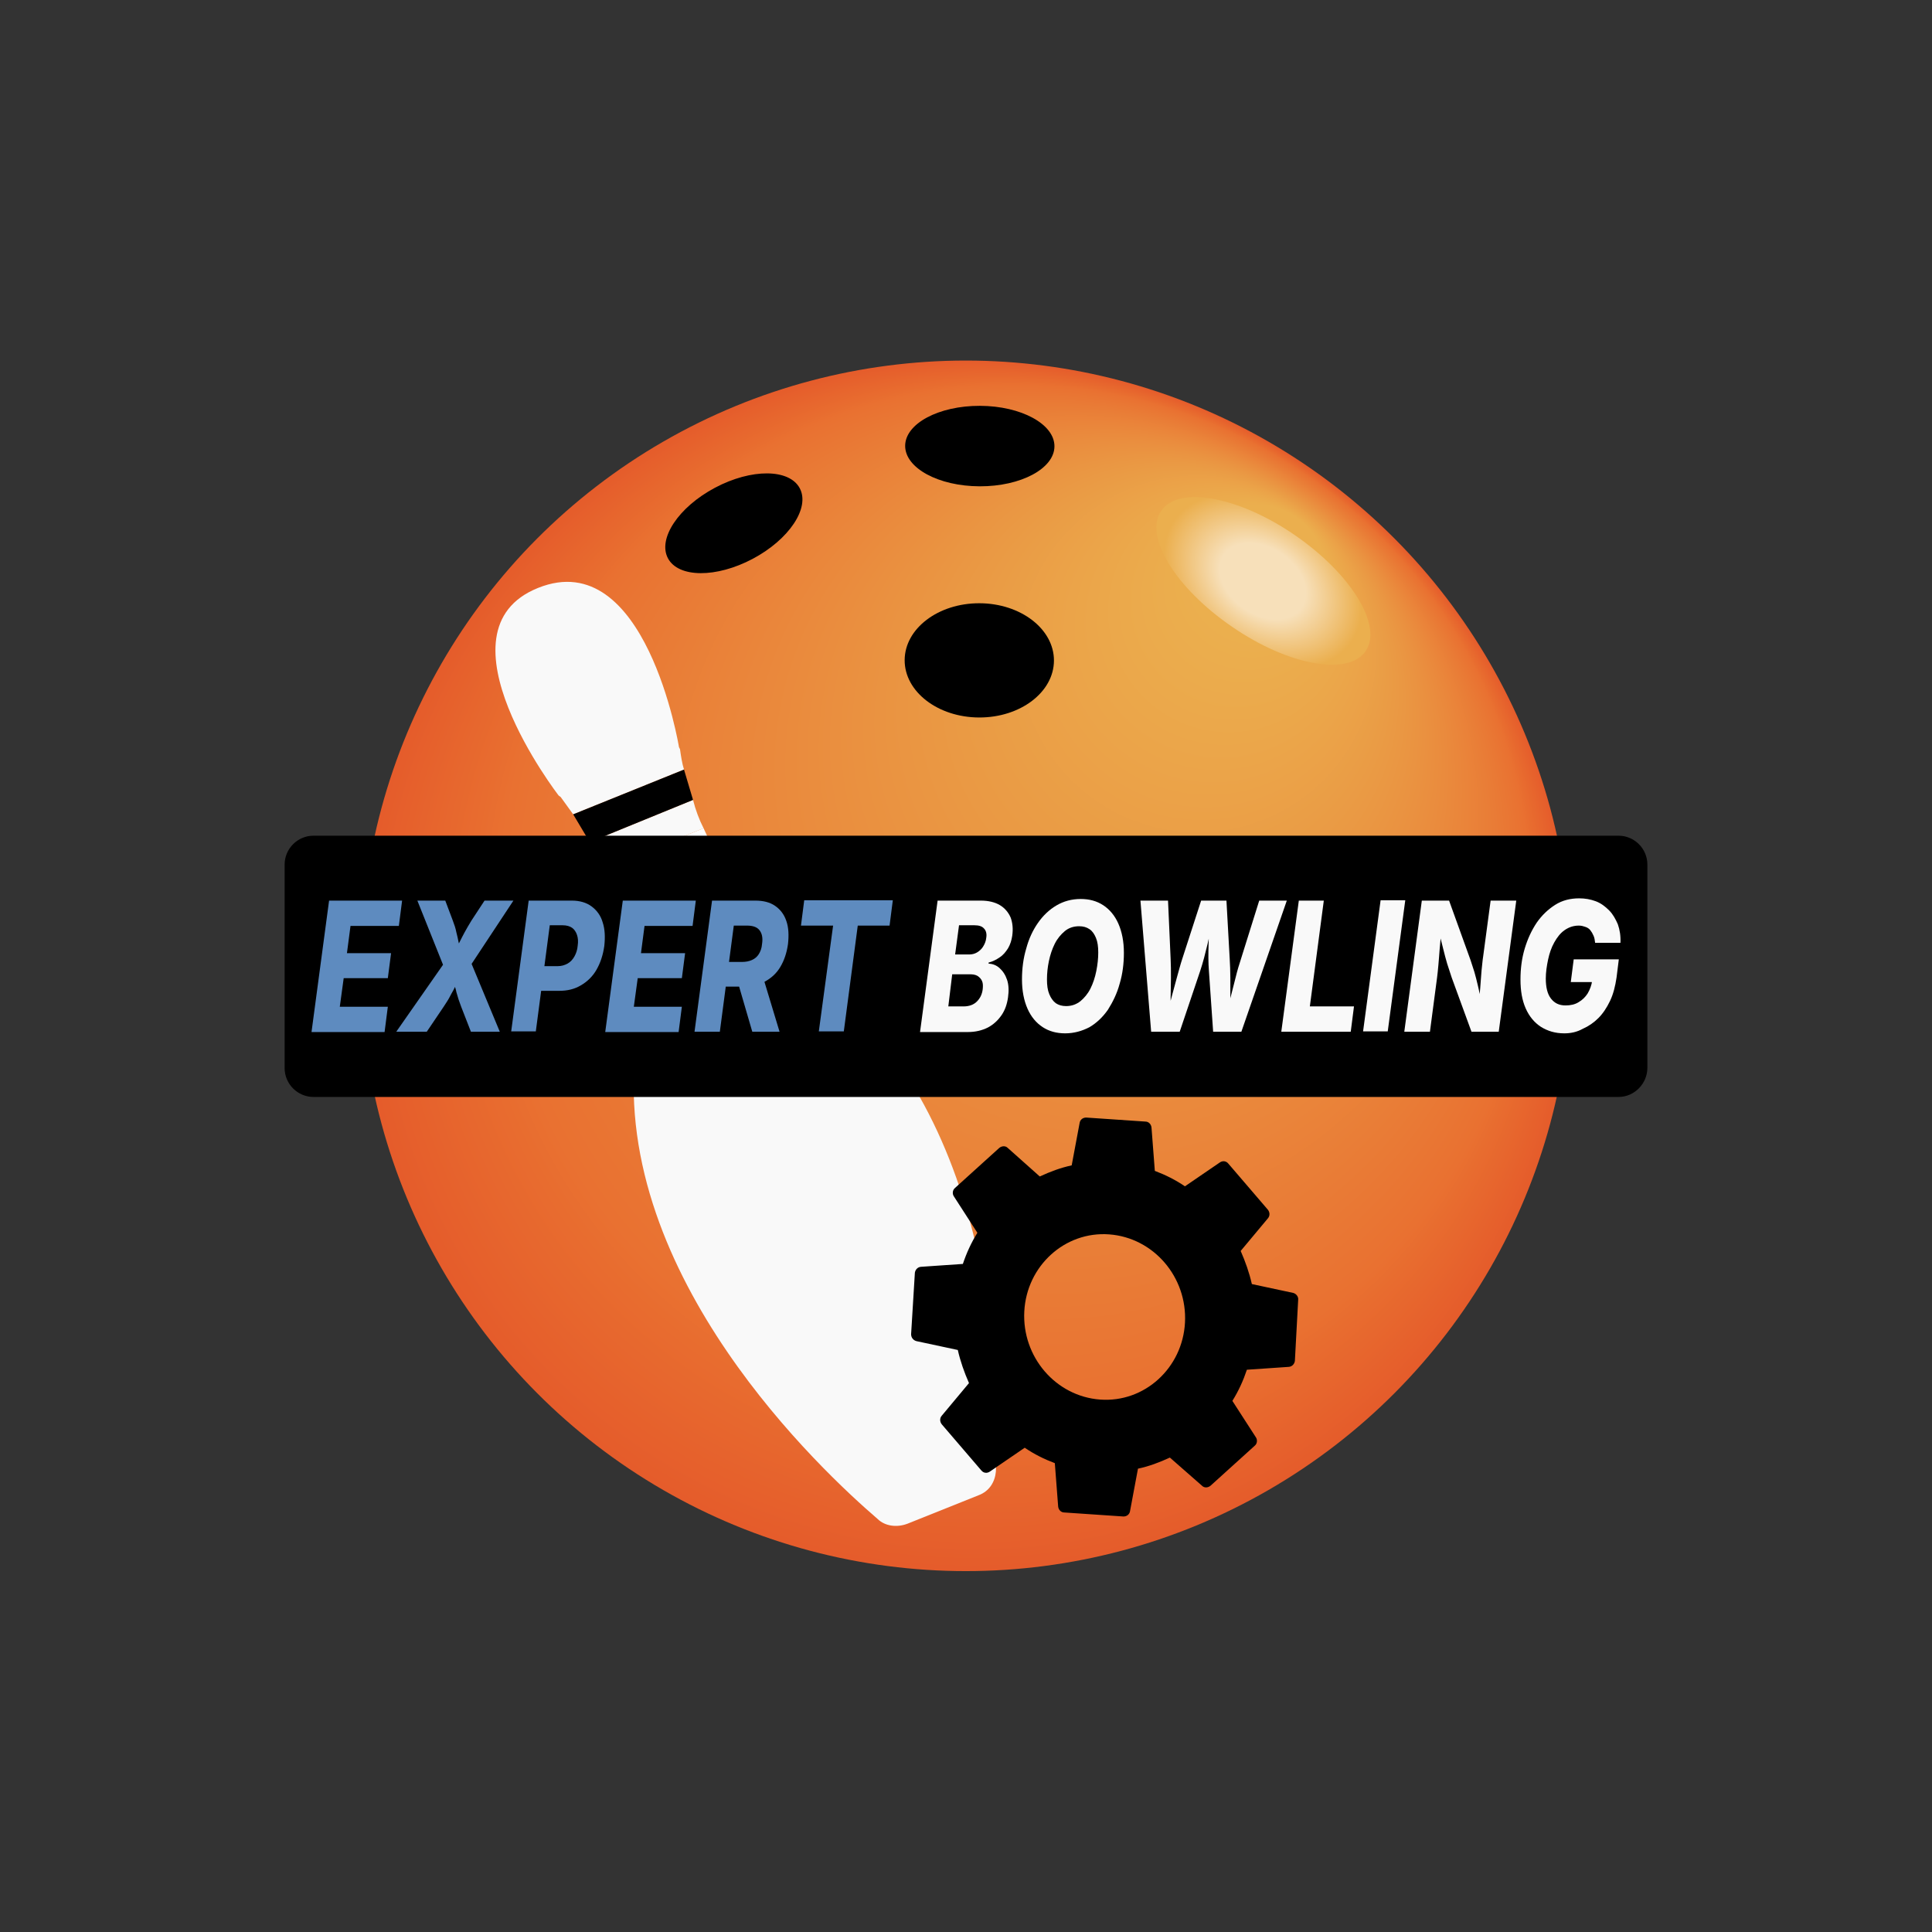 <?xml version="1.0" encoding="UTF-8"?> <svg xmlns:x="&#38;ns_extend;" xmlns:i="&#38;ns_ai;" xmlns:graph="&#38;ns_graphs;" xmlns="http://www.w3.org/2000/svg" xmlns:xlink="http://www.w3.org/1999/xlink" id="лого" x="0px" y="0px" viewBox="0 0 595.3 595.3" style="enable-background:new 0 0 595.3 595.3;" xml:space="preserve"><rect x="0" y="0" width="595.3" height="595.3" fill="#333333" stroke="none"/> <style type="text/css"> .st0{fill:url(#SVGID_1_);} .st1{fill:#F9F9F9;} .st2{fill:#FFFFFF;} .st3{fill:url(#SVGID_00000143582333849125679440000008768861472468064164_);} .st4{fill:#5E8BBF;} </style> <switch> <g i:extraneous="self"> <g> <g> <radialGradient id="SVGID_1_" cx="297.638" cy="297.638" r="186.535" fx="398.793" fy="161.274" gradientUnits="userSpaceOnUse"> <stop offset="0.11" style="stop-color:#EBAF4E"></stop> <stop offset="0.849" style="stop-color:#E97131"></stop> <stop offset="0.881" style="stop-color:#E86C2F"></stop> <stop offset="0.998" style="stop-color:#E55C2B"></stop> </radialGradient> <circle class="st0" cx="297.6" cy="297.6" r="186.5"></circle> </g> <g transform="matrix(3.09 -1.561 1.545 3.058 208.597 288.12)"> <path class="st1" d="M3.8,56c-0.5,0.8-1.3,1.3-2.3,1.2l-6.8-0.6c-1-0.1-1.9-0.7-2.2-1.6C-10,48.9-18.8,24.8-8,7.7 c2.6-4,4.1-8.5,4.6-13.2l9.7,0.8c0,4.8,1.1,9.5,3.2,13.9C18.4,28,7,50.3,3.8,56z M-3.2-8.3l9.6,0.8c0-0.9,0.1-1.8,0.3-2.7 L-3.2-11C-3.2-10.1-3.2-9.2-3.2-8.3z M-3.7-15.8c0.1,0.6,0.2,1.3,0.3,1.9L7.2-13c0.1-0.6,0.3-1.2,0.5-1.8l0-0.2 c0,0,5.5-17.6-4.8-18.5C-7.3-34.4-3.8-16-3.8-16L-3.7-15.8z"></path> <polygon points="-3.4,-13.9 -3.2,-11 6.7,-10.2 7.2,-13 "></polygon> <polygon class="st2" points="-3.2,-8.3 -3.4,-5.5 6.3,-4.6 6.4,-7.5 "></polygon> </g> <radialGradient id="SVGID_00000114067526984825602700000013846409566980160926_" cx="412.236" cy="160.288" r="22.972" gradientTransform="matrix(1.19 0.818 -0.579 0.84 -8.645 -292.788)" gradientUnits="userSpaceOnUse"> <stop offset="0.434" style="stop-color:#F7E0BA"></stop> <stop offset="1" style="stop-color:#EBAF4E"></stop> </radialGradient> <path style="fill:url(#SVGID_00000114067526984825602700000013846409566980160926_);" d="M420.8,200.6 c-5.3,7.8-23.8,4.5-41.2-7.5c-17.4-11.9-27.2-27.9-21.8-35.7c5.3-7.8,23.8-4.5,41.2,7.5S426.1,192.8,420.8,200.6z"></path> <g transform="matrix(1.145 0.3 -0.3 1.145 290.006 307.069)"> <g> <path d="M108.2,51.4l-11,0.5c-1.4-2.7-3.1-5.2-5-7.6l4.7-10c0.4-0.8,0.1-1.7-0.6-2.2l-13-9c-0.7-0.5-1.6-0.4-2.2,0.3l-7.2,8.3 c-2.8-1-5.7-1.6-8.6-1.9l-3.7-10.7c-0.3-0.8-1.1-1.3-1.9-1.1l-15.2,2.9c-0.8,0.2-1.4,0.9-1.3,1.8l0.8,11.2 c-2.6,1.3-5,3-7.3,4.9l-10-5.1c-0.7-0.4-1.6-0.1-2.1,0.6l-8.5,13c-0.5,0.7-0.3,1.7,0.3,2.2l8.3,7.6c-0.9,2.9-1.4,5.8-1.6,8.8 l-10.4,3.5c-0.8,0.3-1.2,1.1-1.1,1.9L14.7,87c0.2,0.8,0.9,1.4,1.8,1.4l11-0.5c1.4,2.7,3.1,5.2,5,7.6l-4.7,10 c-0.4,0.8-0.1,1.7,0.6,2.2l13,9c0.7,0.5,1.6,0.4,2.2-0.3l7.2-8.3c2.8,1,5.7,1.6,8.6,1.9l3.7,10.7c0.3,0.8,1.1,1.3,1.9,1.1 l15.2-2.9c0.8-0.2,1.4-0.9,1.3-1.8l-0.8-11.2c2.6-1.3,5-3,7.3-4.9l10,5c0.7,0.4,1.6,0.1,2.1-0.6l8.5-13 c0.5-0.7,0.3-1.7-0.3-2.2l-8.3-7.6c0.9-2.9,1.4-5.8,1.6-8.8l10.4-3.5c0.8-0.3,1.2-1.1,1.1-1.9l-3.2-15.6 C109.8,52,109,51.4,108.2,51.4L108.2,51.4z M82.9,66c2.4,11.6-4.9,22.9-16.3,25s-22.5-5.6-24.9-17.2s4.9-22.9,16.3-25 S80.5,54.4,82.9,66z"></path> </g> </g> <g> <ellipse transform="matrix(3.217664e-03 -1 1 3.217664e-03 163.532 438.904)" cx="301.9" cy="137.4" rx="12.4" ry="23"></ellipse> <ellipse transform="matrix(0.883 -0.469 0.469 0.883 -49.17 125.072)" cx="226.2" cy="161.1" rx="23" ry="12.4"></ellipse> <ellipse transform="matrix(3.217664e-03 -1 1 3.217664e-03 97.278 504.522)" cx="301.7" cy="203.5" rx="17.6" ry="23"></ellipse> </g> <path d="M498.7,338H96.6c-4.9,0-8.9-4-8.9-8.9v-62.7c0-4.9,4-8.9,8.9-8.9h402.1c4.9,0,8.9,4,8.9,8.9V329 C507.6,333.9,503.6,338,498.7,338z"></path> <g> <g> <path class="st4" d="M96,317.9l5.4-40.4h22.5l-1,7.8H108l-1.1,8.4h13.6l-1,7.7h-13.6l-1.2,8.8h14.8l-1,7.8H96z"></path> <path class="st4" d="M122.1,317.9l16.9-24.2l-1,7.3l-9.4-23.5h8.6l2.3,6.1c0.5,1.3,0.9,2.5,1.1,3.6c0.3,1.1,0.5,2.1,0.7,3.1 c0.2,1,0.5,2,0.8,2.9H140c0.6-1,1.1-1.9,1.6-2.9c0.5-1,1-2,1.6-3.1c0.6-1.1,1.3-2.3,2.1-3.6l4-6.1h8.9l-15.2,23l0.9-6.9 l10.1,24.3h-8.9l-3-7.7c-0.4-1.2-0.8-2.1-1-2.9s-0.5-1.5-0.6-2.2c-0.2-0.7-0.4-1.4-0.7-2.2h1.1c-0.5,0.8-0.9,1.5-1.2,2.2 c-0.4,0.7-0.8,1.4-1.2,2.2s-1.1,1.8-1.8,2.9l-5.2,7.7H122.1z"></path> <path class="st4" d="M157.5,317.9l5.4-40.4h13.3c2.4,0,4.5,0.6,6.1,1.8c1.6,1.2,2.8,2.8,3.4,4.9c0.7,2.1,0.8,4.5,0.5,7.3 c-0.4,2.8-1.2,5.2-2.4,7.3c-1.2,2.1-2.9,3.7-4.8,4.8c-2,1.2-4.2,1.7-6.7,1.7H164l1-7.6h6.8c1.2,0,2.2-0.3,3.1-0.8 c0.9-0.5,1.6-1.3,2.1-2.2c0.5-0.9,0.9-2,1-3.3c0.2-1.3,0.1-2.4-0.2-3.3c-0.3-0.9-0.8-1.7-1.5-2.2c-0.7-0.5-1.7-0.8-2.9-0.8h-4 l-4.3,32.7H157.5z"></path> <path class="st4" d="M186.5,317.9l5.4-40.4h22.5l-1,7.8h-14.8l-1.1,8.4h13.6l-1,7.7h-13.6l-1.2,8.8h14.8l-1,7.8H186.5z"></path> <path class="st4" d="M214,317.9l5.4-40.4h13.3c2.5,0,4.5,0.5,6.1,1.6s2.8,2.6,3.5,4.7c0.7,2,0.8,4.4,0.5,7.1 c-0.4,2.8-1.2,5.1-2.4,7.1c-1.2,2-2.8,3.4-4.8,4.5c-1.9,1-4.1,1.5-6.6,1.5h-8.5l1-7.6h7.1c1.2,0,2.2-0.2,3.1-0.6s1.6-1,2.1-1.8 c0.5-0.8,0.9-1.8,1-3.1c0.3-1.9,0-3.3-0.8-4.3s-2.1-1.4-3.9-1.4h-4l-4.3,32.7H214z M231.8,317.9l-5.4-18.5h8.2l5.6,18.5H231.8z "></path> <path class="st4" d="M246.8,285.2l1-7.8h27.3l-1,7.8h-9.8l-4.3,32.6h-7.7l4.4-32.6H246.8z"></path> <path class="st1" d="M283.5,317.9l5.4-40.4h13.3c2.4,0,4.4,0.5,5.9,1.4c1.5,0.9,2.6,2.2,3.3,3.8c0.6,1.6,0.8,3.5,0.5,5.6 c-0.2,1.4-0.6,2.7-1.3,3.9c-0.7,1.1-1.5,2.1-2.6,2.8c-1,0.7-2.2,1.3-3.4,1.6v0.3c1.3,0.1,2.4,0.5,3.4,1.4 c1,0.9,1.8,2.1,2.3,3.6c0.5,1.5,0.6,3.3,0.3,5.4c-0.3,2.1-0.9,3.9-2,5.5c-1.1,1.6-2.5,2.9-4.2,3.8c-1.8,0.9-3.8,1.4-6.2,1.4 H283.5z M292.2,310.1h4.7c1.7,0,3.1-0.5,4.1-1.5s1.6-2.2,1.8-3.8c0.1-1,0.1-1.8-0.2-2.5c-0.3-0.7-0.8-1.2-1.4-1.6 c-0.7-0.4-1.5-0.5-2.5-0.5h-5.3L292.2,310.1z M294.3,294.1h4.3c0.9,0,1.7-0.2,2.4-0.6s1.4-1,1.9-1.8c0.5-0.8,0.9-1.7,1-2.8 c0.2-1.2-0.1-2.2-0.7-2.8c-0.6-0.7-1.6-1-2.9-1h-4.8L294.3,294.1z"></path> <path class="st1" d="M328.2,318.4c-2.6,0-4.9-0.6-6.9-1.9s-3.6-3.2-4.7-5.7c-1.1-2.5-1.7-5.5-1.7-9c0-3.3,0.4-6.5,1.3-9.5 c0.8-3,2-5.6,3.6-7.9c1.6-2.3,3.5-4.1,5.7-5.4c2.2-1.3,4.7-2,7.5-2c2.6,0,4.9,0.6,6.9,1.9c2,1.3,3.6,3.2,4.7,5.7 c1.1,2.5,1.7,5.5,1.7,9c0,3.3-0.4,6.5-1.3,9.5c-0.8,3-2.1,5.6-3.6,8c-1.6,2.3-3.5,4.1-5.7,5.4 C333.4,317.7,330.9,318.4,328.2,318.4z M328.5,310c1.7,0,3.1-0.5,4.4-1.5c1.2-1,2.3-2.3,3.1-3.9c0.8-1.6,1.4-3.4,1.8-5.4 s0.6-3.9,0.6-5.7c0-1.8-0.2-3.3-0.7-4.5s-1.1-2.1-2-2.7c-0.9-0.6-1.9-0.9-3.2-0.9c-1.7,0-3.2,0.5-4.4,1.5 c-1.2,1-2.3,2.3-3.1,3.9c-0.8,1.6-1.4,3.4-1.8,5.3c-0.4,1.9-0.6,3.8-0.6,5.7c0,1.8,0.2,3.3,0.7,4.5c0.5,1.2,1.1,2.1,2,2.8 C326.2,309.7,327.2,310,328.5,310z"></path> <path class="st1" d="M354.7,317.9l-3.3-40.4h8.5l0.8,17.9c0.1,1.8,0.1,3.8,0.1,5.9c0,2.1-0.1,4.2-0.1,6.3c0,2.1,0,4.1,0,6h-1.4 c0.5-1.9,1.1-3.9,1.6-6c0.6-2.1,1.1-4.2,1.7-6.3s1.1-4.1,1.7-5.9l5.8-17.9h7.8l1,17.9c0.1,1.8,0.2,3.8,0.2,5.9 c0,2.1,0,4.2,0,6.3c0,2.1,0,4.1,0,6h-1.5c0.5-1.9,1-3.9,1.5-6c0.5-2.1,1.1-4.2,1.6-6.3c0.5-2.1,1.1-4.1,1.7-5.9l5.6-17.9h8.5 l-14,40.4h-8.7l-1.3-18.7c-0.2-2.6-0.2-5.3-0.1-8.3c0.1-3,0.1-5.9,0-8.9h2c-0.9,2.9-1.7,5.8-2.3,8.8c-0.7,2.9-1.4,5.7-2.3,8.4 l-6.3,18.7H354.7z"></path> <path class="st1" d="M394.8,317.9l5.4-40.4h7.7l-4.3,32.6h13.6l-1,7.8H394.8z"></path> <path class="st1" d="M433,277.4l-5.4,40.4H420l5.4-40.4H433z"></path> <path class="st1" d="M432.7,317.9l5.4-40.4h8.4l6.6,18.3c0.4,1.2,0.8,2.4,1.2,3.7c0.4,1.3,0.7,2.7,1.1,4.3s0.7,3.4,1,5.5h-0.7 c0.1-1.5,0.2-3.1,0.4-4.9c0.1-1.8,0.3-3.6,0.4-5.3c0.2-1.7,0.3-3.2,0.5-4.4l2.3-17.2h7.9l-5.4,40.4h-8.4l-6.1-16.7 c-0.5-1.5-1-3-1.4-4.3s-0.8-2.9-1.2-4.5c-0.4-1.6-0.9-3.5-1.4-5.7h0.8c-0.2,2-0.3,3.9-0.5,5.7c-0.1,1.8-0.3,3.5-0.4,5 c-0.1,1.5-0.3,2.8-0.4,3.8l-2.2,16.7H432.7z"></path> <path class="st1" d="M482,318.4c-2.8,0-5.1-0.7-7.2-2c-2-1.3-3.6-3.2-4.7-5.7c-1.1-2.5-1.6-5.4-1.6-8.9c0-3.3,0.4-6.5,1.3-9.5 c0.9-3,2.1-5.6,3.7-8c1.6-2.3,3.5-4.1,5.7-5.5s4.7-2,7.4-2c1.8,0,3.5,0.3,5.1,0.9c1.6,0.6,2.9,1.6,4.1,2.8 c1.2,1.2,2,2.7,2.7,4.3c0.6,1.7,0.9,3.6,0.8,5.7h-7.8c-0.1-0.8-0.2-1.6-0.5-2.2c-0.3-0.7-0.6-1.2-1-1.7s-0.9-0.8-1.5-1 c-0.6-0.2-1.2-0.4-2-0.4c-1.7,0-3.1,0.5-4.4,1.4c-1.3,0.9-2.3,2.2-3.2,3.8c-0.9,1.6-1.5,3.4-1.9,5.3s-0.7,3.9-0.7,5.8 c0,2.7,0.5,4.8,1.6,6.2s2.5,2.1,4.5,2.1c1.5,0,2.9-0.3,4-1c1.2-0.7,2.1-1.6,2.8-2.7c0.7-1.2,1.2-2.5,1.4-4l1.4,0.5H484l0.9-7 h13.9l-0.7,5.6c-0.4,2.7-1,5.1-2,7.2c-1,2.1-2.2,3.9-3.6,5.3c-1.4,1.4-3,2.5-4.8,3.3C485.9,318,484,318.4,482,318.4z"></path> </g> </g> </g> </g> </switch> </svg> 